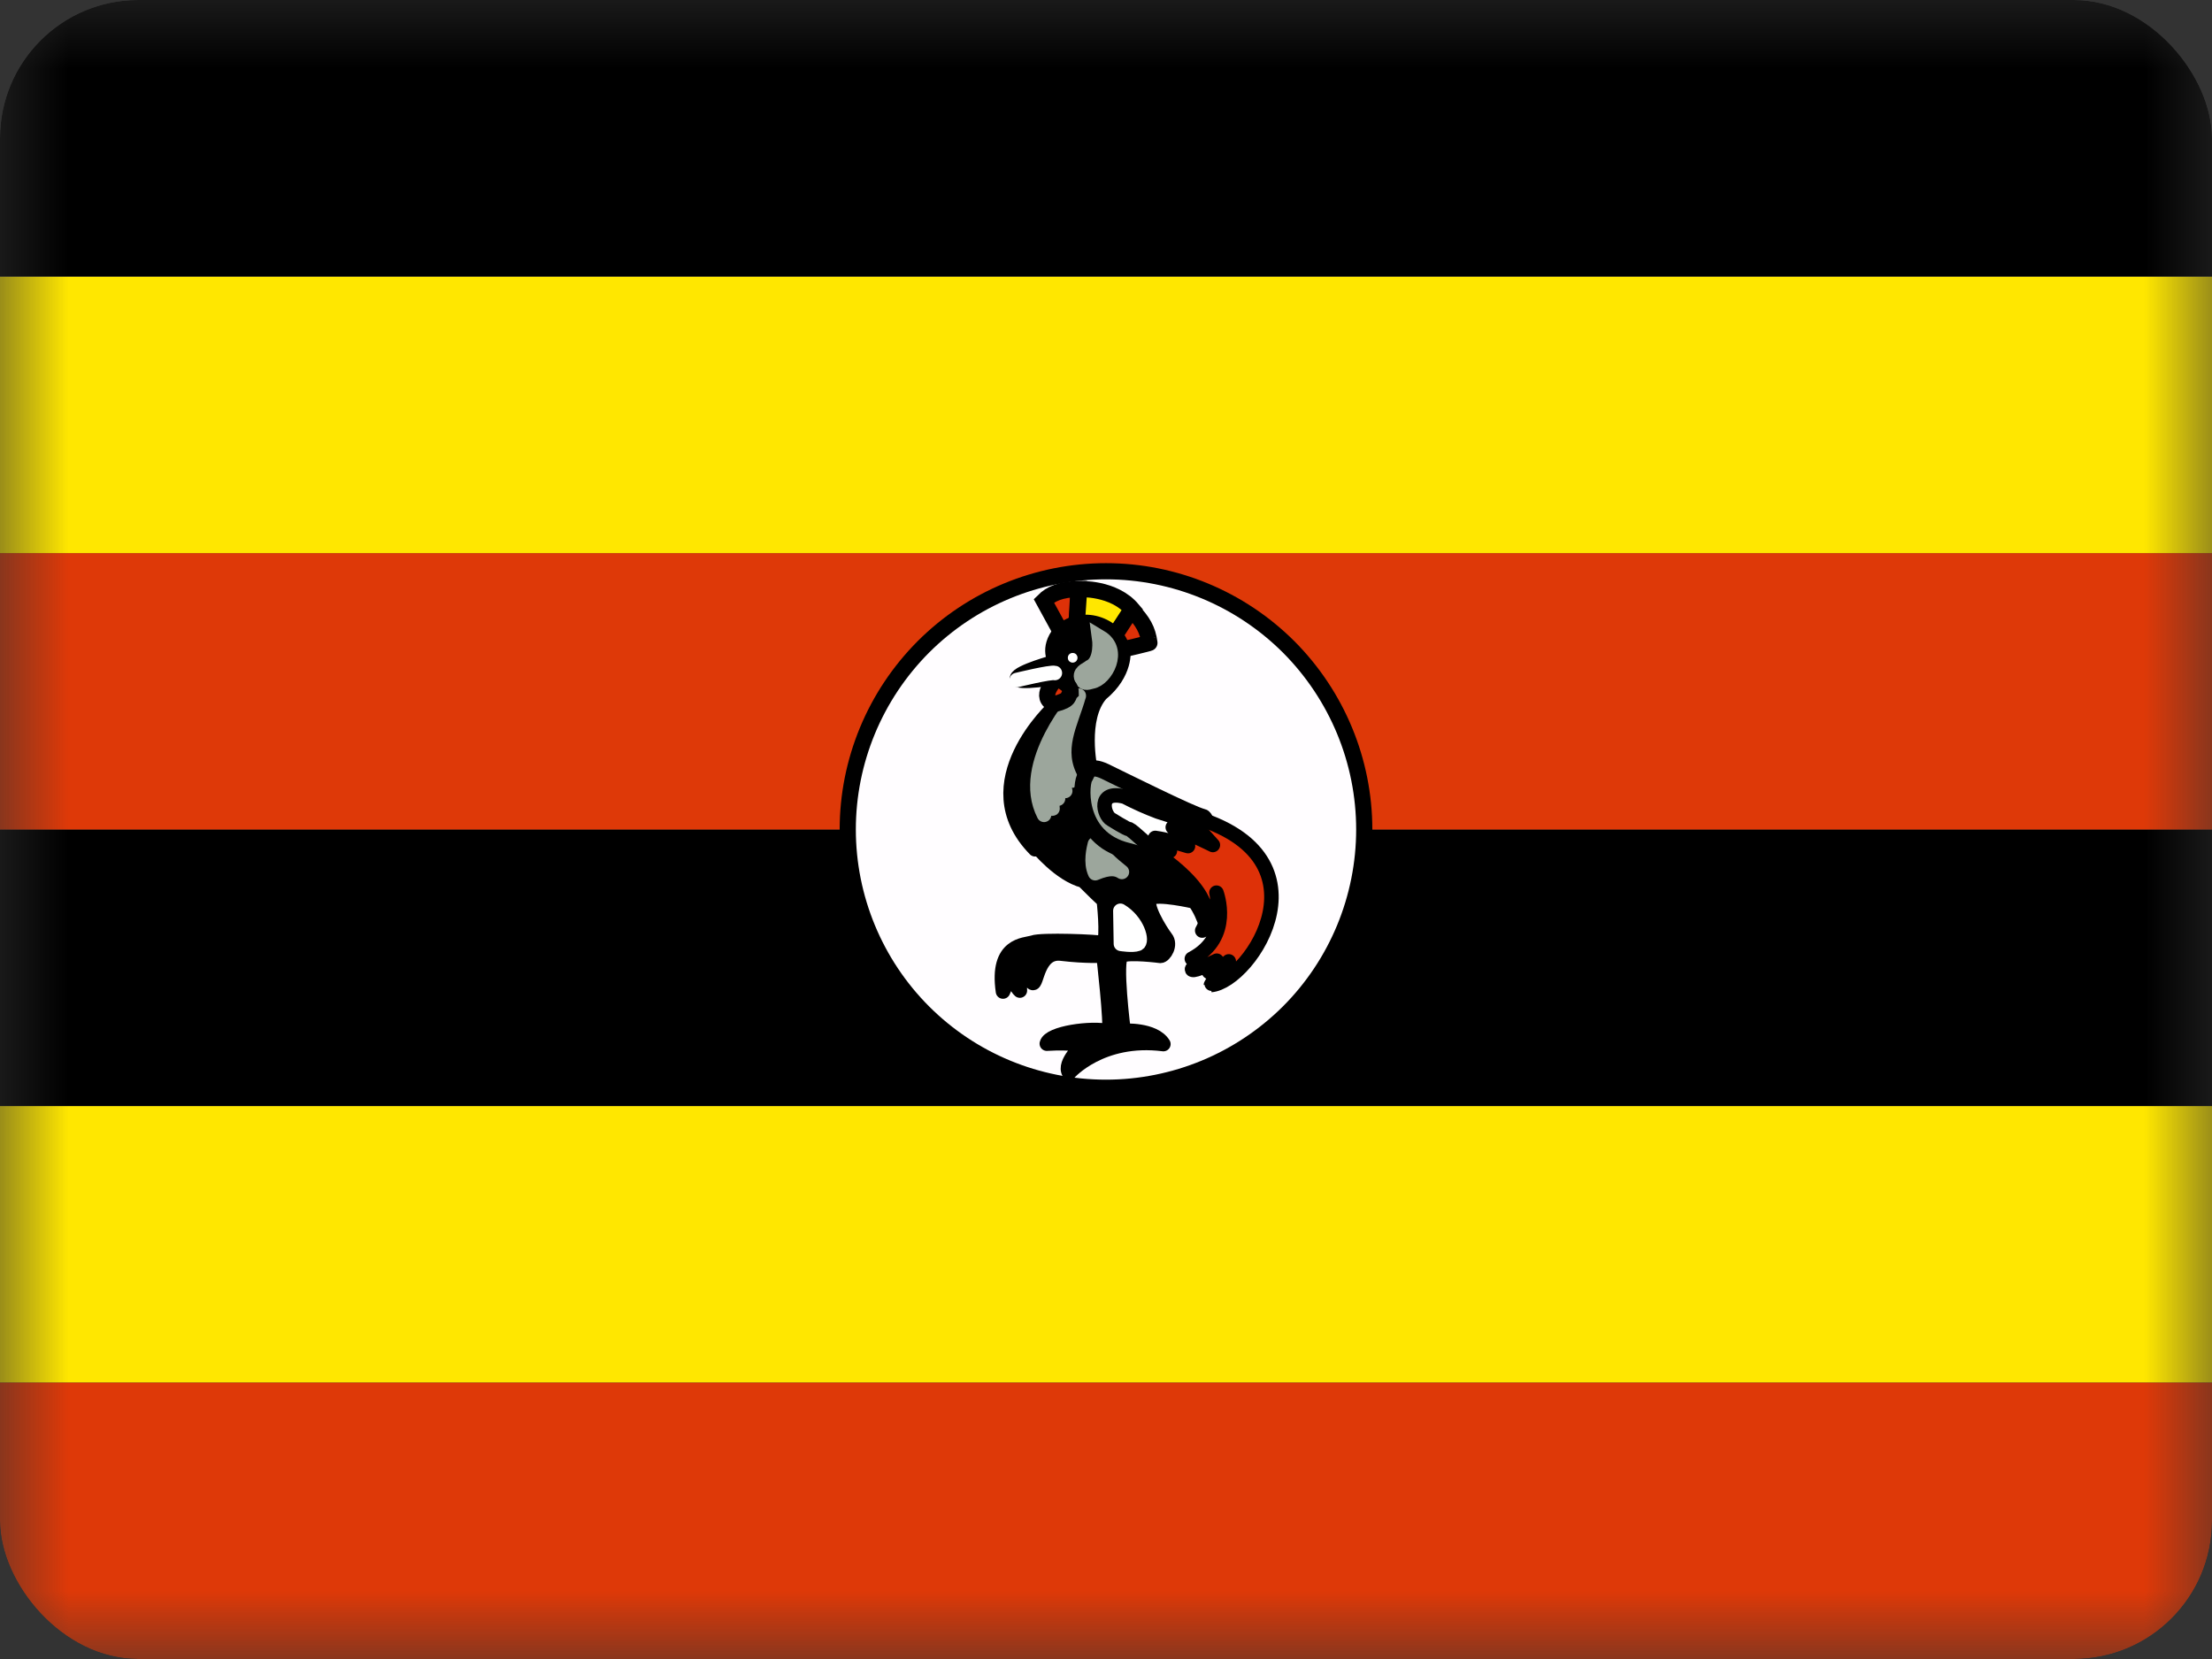 <svg width="16" height="12" viewBox="0 0 16 12" fill="none" xmlns="http://www.w3.org/2000/svg">
<rect x="0" y="0" width="16" height="12" fill="#333333" stroke="none"/>
<g id="Uganda (UG)">
<g clip-path="url(#clip0_3088_251939)">
<g id="Clip path group">
<mask id="mask0_3088_251939" style="mask-type:luminance" maskUnits="userSpaceOnUse" x="0" y="0" width="16" height="12">
<g id="a">
<path id="Vector" d="M0.001 0H15.999V12H0.001V0Z" fill="white"/>
</g>
</mask>
<g mask="url(#mask0_3088_251939)">
<g id="Group">
<path id="Vector_2" fill-rule="evenodd" clip-rule="evenodd" d="M-1 8.001H17V10.001H-1V8.001Z" fill="#FFE700"/>
<path id="Vector_3" fill-rule="evenodd" clip-rule="evenodd" d="M-1 6H17V7.999H-1V6Z" fill="black"/>
<path id="Vector_4" fill-rule="evenodd" clip-rule="evenodd" d="M-1 4.001H17V6H-1V4.001Z" fill="#DE3908"/>
<path id="Vector_5" fill-rule="evenodd" clip-rule="evenodd" d="M-1 2.001H17V4.001H-1V2.001Z" fill="#FFE700"/>
<path id="Vector_6" fill-rule="evenodd" clip-rule="evenodd" d="M-1 0H17V1.999H-1V0Z" fill="black"/>
<path id="Vector_7" fill-rule="evenodd" clip-rule="evenodd" d="M9.868 6C9.868 6.495 9.671 6.971 9.321 7.321C8.97 7.671 8.495 7.868 8 7.868C7.504 7.868 7.029 7.671 6.679 7.321C6.329 6.971 6.132 6.495 6.132 6C6.132 5.505 6.329 5.03 6.679 4.679C7.029 4.329 7.504 4.132 8 4.132C8.495 4.132 8.97 4.329 9.321 4.679C9.671 5.03 9.868 5.505 9.868 6Z" fill="#FFFDFF" stroke="black" stroke-width="0.117"/>
<path id="Vector_8" fill-rule="evenodd" clip-rule="evenodd" d="M7.672 4.568L7.55 4.345C7.597 4.298 7.674 4.261 7.801 4.261L7.787 4.507L7.669 4.568H7.672Z" fill="#DE3108" stroke="black" stroke-width="0.117"/>
<path id="Vector_9" fill-rule="evenodd" clip-rule="evenodd" d="M7.789 4.507L7.806 4.261C7.806 4.261 8.057 4.247 8.193 4.411L8.059 4.603L7.787 4.509L7.789 4.507Z" fill="#FFE700" stroke="black" stroke-width="0.117"/>
<path id="Vector_10" fill-rule="evenodd" clip-rule="evenodd" d="M8.061 4.601L8.185 4.409C8.267 4.495 8.302 4.556 8.314 4.65C8.316 4.652 8.119 4.699 8.119 4.697L8.061 4.601Z" fill="#DE3108" stroke="black" stroke-width="0.117"/>
<path id="Vector_11" fill-rule="evenodd" clip-rule="evenodd" d="M7.733 7.76C7.733 7.76 7.965 7.495 8.415 7.552C8.347 7.442 8.127 7.456 8.127 7.456C8.127 7.456 8.061 6.94 8.113 6.912C8.164 6.884 8.394 6.914 8.394 6.914C8.422 6.914 8.474 6.834 8.432 6.783C8.392 6.731 8.272 6.537 8.322 6.497C8.371 6.459 8.636 6.52 8.636 6.52L7.886 5.559C7.886 5.559 7.808 5.196 7.963 5.02C8.148 4.868 8.127 4.702 8.122 4.704C8.097 4.535 7.841 4.416 7.668 4.57C7.567 4.692 7.635 4.786 7.635 4.786C7.635 4.786 7.365 4.859 7.356 4.906C7.344 4.952 7.658 4.899 7.658 4.899L7.628 5.112C7.628 5.112 7.018 5.665 7.487 6.143L7.501 6.124C7.501 6.124 7.665 6.326 7.836 6.37C8 6.534 7.984 6.511 7.984 6.511C7.984 6.511 8.014 6.771 7.984 6.823C7.944 6.811 7.532 6.795 7.471 6.818C7.414 6.837 7.204 6.825 7.255 7.172L7.332 6.996C7.332 6.996 7.325 7.12 7.377 7.165C7.368 7.034 7.426 6.945 7.426 6.945C7.426 6.945 7.436 7.09 7.468 7.109C7.501 7.132 7.501 6.874 7.679 6.898C7.853 6.919 7.982 6.912 7.982 6.912C7.982 6.912 8.04 7.413 8.022 7.46C7.895 7.43 7.59 7.472 7.572 7.549C7.75 7.538 7.832 7.559 7.832 7.559C7.832 7.559 7.689 7.688 7.733 7.76Z" fill="black" stroke="black" stroke-width="0.105" stroke-linecap="round" stroke-linejoin="round"/>
<path id="Vector_12" fill-rule="evenodd" clip-rule="evenodd" d="M7.803 5.034C7.803 5.034 7.36 5.522 7.552 5.894C7.562 5.843 7.557 5.81 7.564 5.812C7.552 5.805 7.618 5.857 7.613 5.848C7.613 5.819 7.594 5.761 7.594 5.761L7.653 5.777L7.618 5.712L7.705 5.721C7.705 5.721 7.674 5.641 7.683 5.641L7.754 5.646C7.627 5.421 7.747 5.234 7.803 5.032V5.034Z" fill="#9CA69C" stroke="#9CA69C" stroke-width="0.105" stroke-linecap="round" stroke-linejoin="round"/>
<path id="Vector_13" fill-rule="evenodd" clip-rule="evenodd" d="M7.957 4.615C7.957 4.615 7.981 4.784 7.887 4.83C7.875 4.842 7.817 4.861 7.826 4.896C7.836 4.943 7.861 4.934 7.897 4.924C7.993 4.908 8.105 4.704 7.957 4.615Z" fill="#9CA69C" stroke="#9CA69C" stroke-width="0.117"/>
<path id="Vector_14" fill-rule="evenodd" clip-rule="evenodd" d="M7.794 4.758C7.794 4.767 7.79 4.776 7.784 4.783C7.777 4.789 7.768 4.793 7.759 4.793C7.749 4.793 7.741 4.789 7.734 4.783C7.727 4.776 7.724 4.767 7.724 4.758C7.724 4.748 7.727 4.74 7.734 4.733C7.741 4.726 7.749 4.723 7.759 4.723C7.768 4.723 7.777 4.726 7.784 4.733C7.79 4.74 7.794 4.748 7.794 4.758Z" fill="white"/>
<path id="Vector_15" fill-rule="evenodd" clip-rule="evenodd" d="M7.651 4.898C7.628 4.92 7.506 5.046 7.628 5.093C7.752 5.06 7.717 5.037 7.745 5.009C7.745 4.95 7.684 4.936 7.651 4.901V4.898Z" fill="#DE3108" stroke="black" stroke-width="0.117"/>
<path id="Vector_16" fill-rule="evenodd" clip-rule="evenodd" d="M7.92 6.105C7.913 6.134 7.885 6.237 7.922 6.316C8.03 6.27 8.079 6.284 8.115 6.307C8.028 6.237 7.993 6.206 7.92 6.105Z" fill="#9CA69C" stroke="#9CA69C" stroke-width="0.105" stroke-linecap="round" stroke-linejoin="round"/>
<path id="Vector_17" fill-rule="evenodd" clip-rule="evenodd" d="M8.104 6.588L8.108 6.827C8.108 6.827 8.193 6.841 8.23 6.827C8.268 6.813 8.23 6.663 8.104 6.588Z" fill="white" stroke="white" stroke-width="0.105" stroke-linecap="round" stroke-linejoin="round"/>
<path id="Vector_18" fill-rule="evenodd" clip-rule="evenodd" d="M8.703 6.619C8.703 6.619 8.55 6.248 8.159 6.155C7.768 6.061 7.819 5.644 7.85 5.618C7.868 5.583 7.88 5.527 7.993 5.58C8.105 5.634 8.625 5.894 8.7 5.909C8.775 5.923 8.71 6.628 8.705 6.619H8.703Z" fill="#9CA69C" stroke="black" stroke-width="0.117"/>
<path id="Vector_19" fill-rule="evenodd" clip-rule="evenodd" d="M8.332 6.152C8.325 6.157 8.855 6.466 8.696 6.731C8.846 6.631 8.799 6.457 8.799 6.457C8.799 6.457 8.921 6.778 8.621 6.935C8.654 6.963 8.675 6.959 8.675 6.959L8.623 7.008C8.623 7.008 8.6 7.048 8.801 6.949C8.747 6.994 8.743 7.027 8.743 7.027C8.743 7.027 8.757 7.069 8.888 6.954C8.782 7.069 8.759 7.127 8.759 7.125C9.047 7.102 9.673 6.164 8.562 5.89L8.611 5.941L8.33 6.152H8.332Z" fill="#DE3108" stroke="black" stroke-width="0.105" stroke-linejoin="round"/>
<path id="Vector_20" fill-rule="evenodd" clip-rule="evenodd" d="M8.356 6.061C8.427 6.112 8.452 6.131 8.462 6.155C8.396 6.141 8.338 6.145 8.338 6.145C8.338 6.145 8.195 6.009 8.169 5.998C8.15 5.998 8.038 5.927 8.038 5.927C7.984 5.899 7.932 5.709 8.136 5.763C8.214 5.804 8.295 5.84 8.377 5.871L8.628 5.951L8.773 6.112C8.773 6.112 8.516 5.986 8.483 5.984C8.553 6.04 8.593 6.12 8.593 6.12C8.511 6.096 8.441 6.073 8.356 6.061Z" fill="white" stroke="black" stroke-width="0.105" stroke-linecap="round" stroke-linejoin="round"/>
<path id="Vector_21" d="M7.354 4.919C7.354 4.919 7.6 4.859 7.63 4.868" stroke="white" stroke-width="0.105" stroke-linecap="round"/>
<path id="Vector_22" fill-rule="evenodd" clip-rule="evenodd" d="M-1 10.001H17V12H-1V10.001Z" fill="#DE3908"/>
</g>
</g>
</g>
</g>
</g>
<defs>
<clipPath id="clip0_3088_251939">
<rect width="16" height="12" rx="1" fill="white"/>
</clipPath>
</defs>
</svg>
